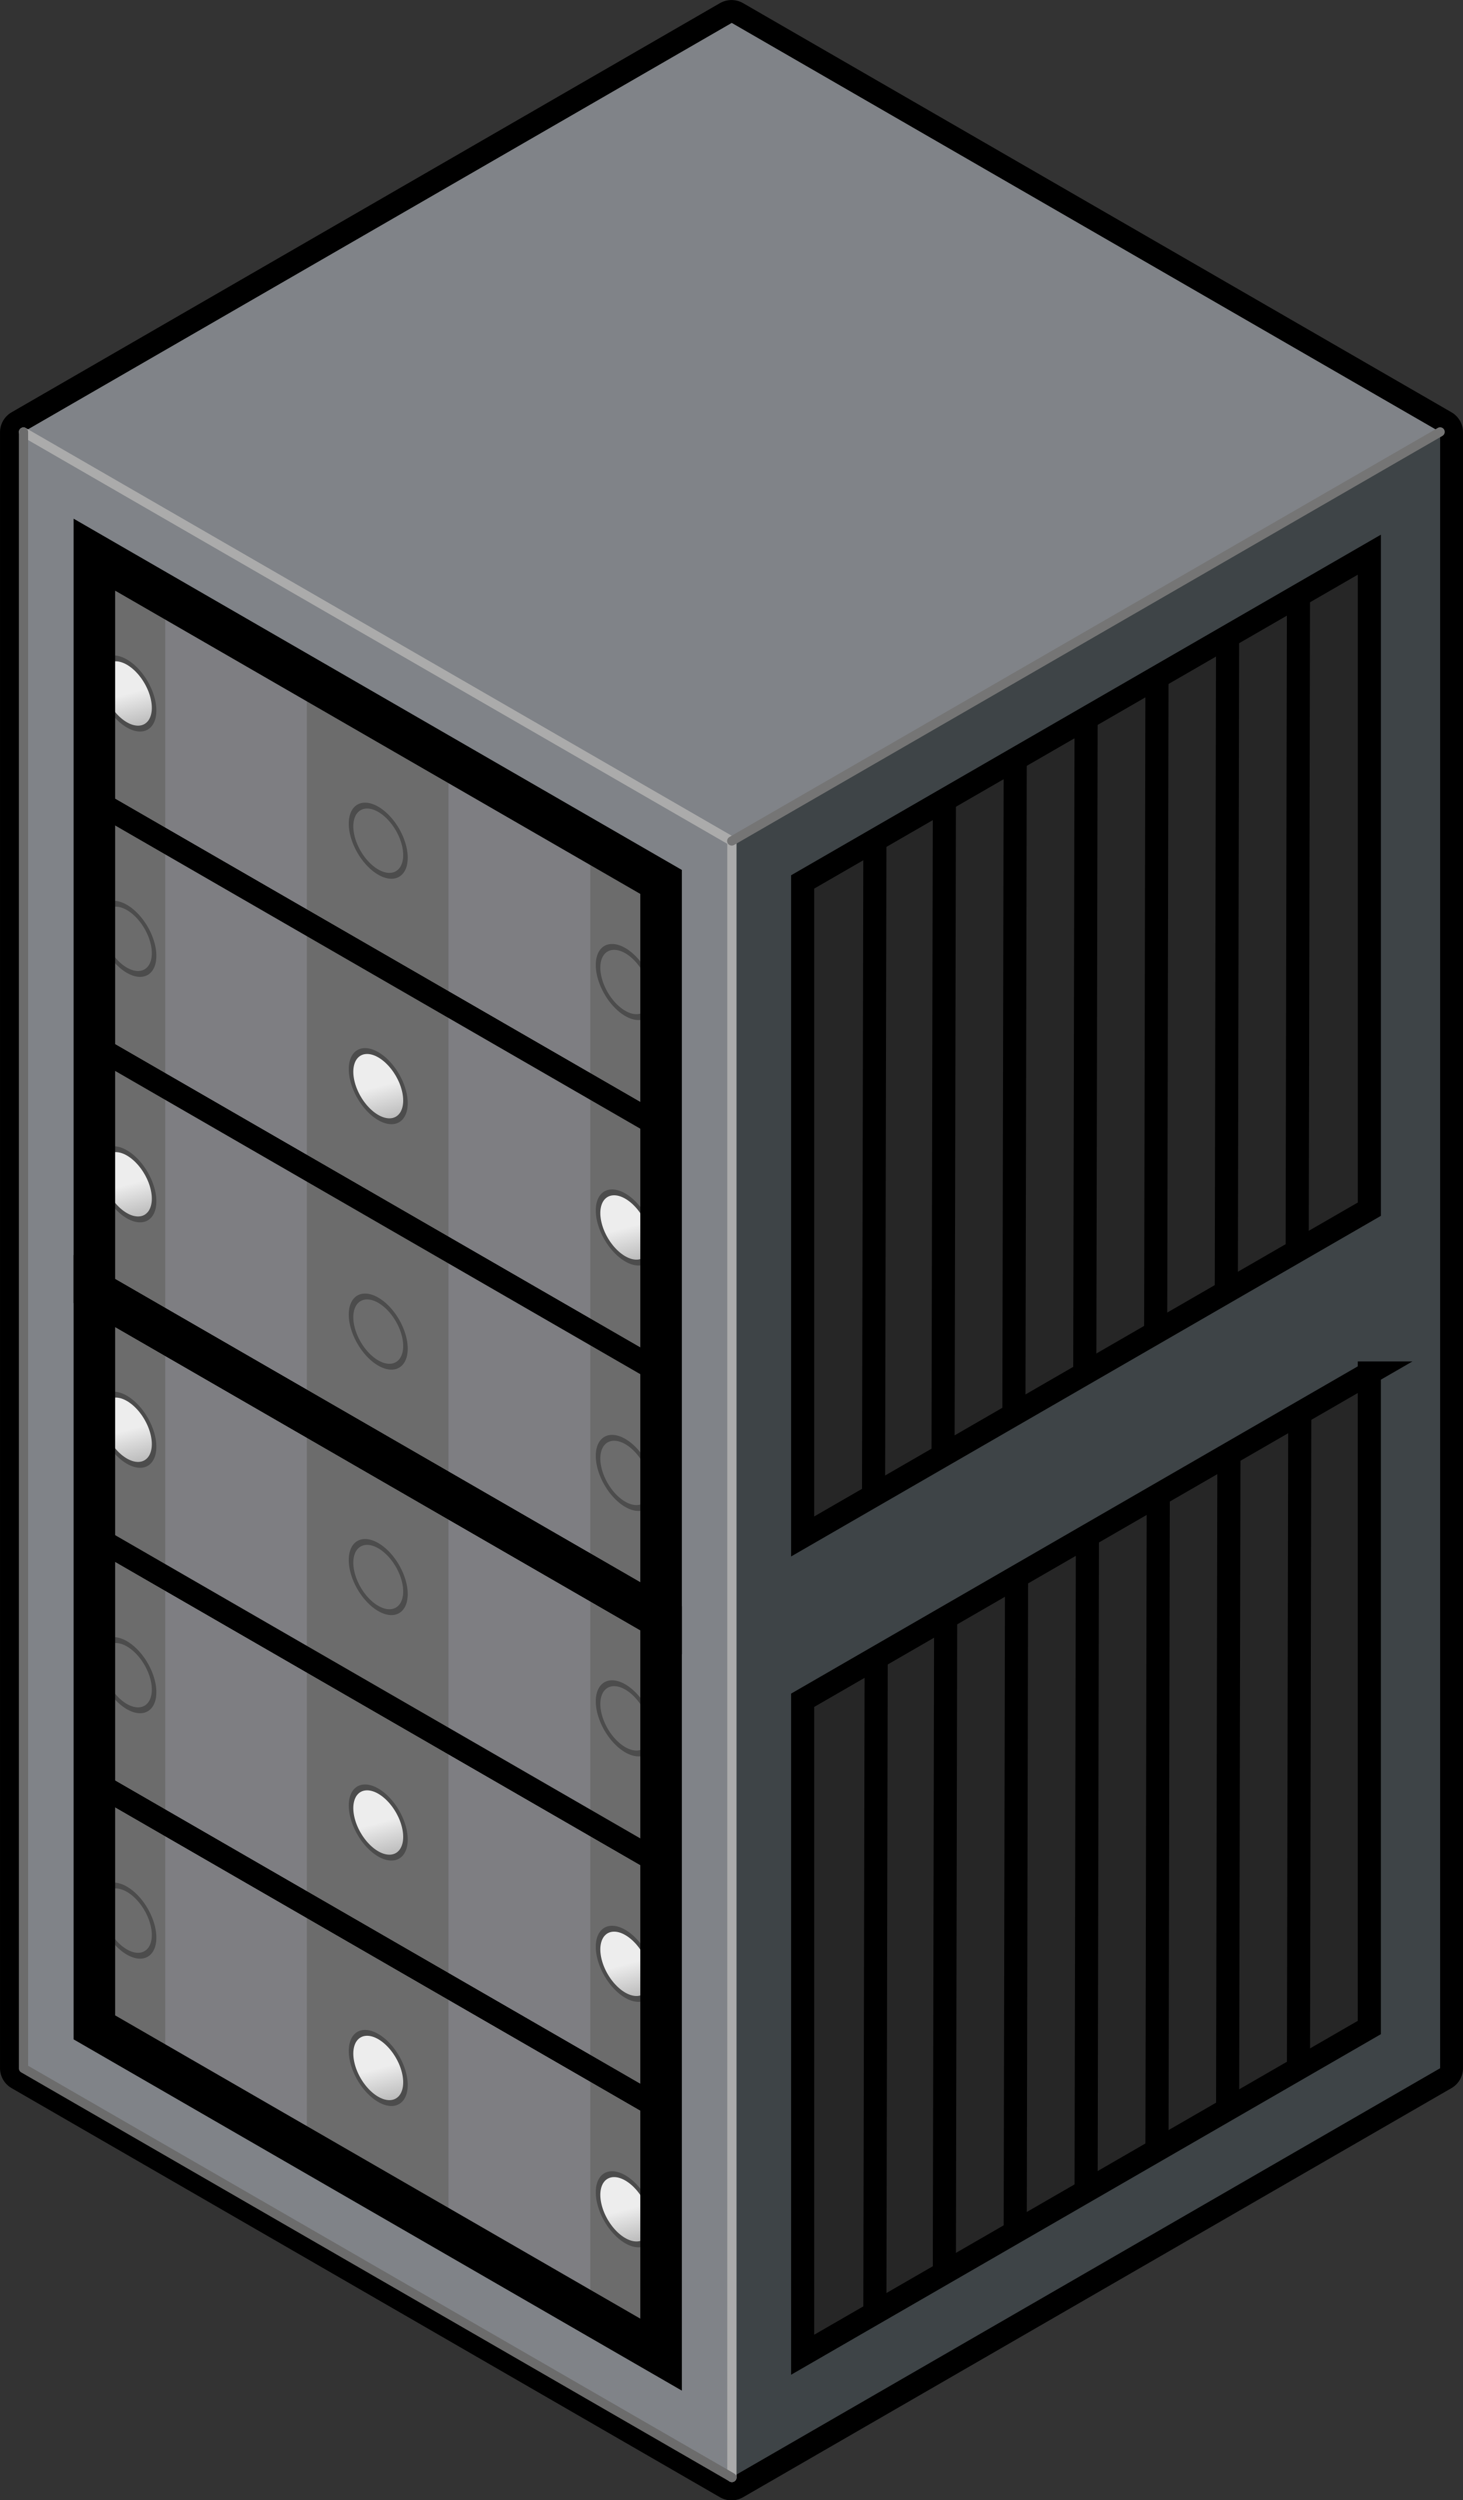 <svg xmlns="http://www.w3.org/2000/svg" xmlns:xlink="http://www.w3.org/1999/xlink" viewBox="0 0 58.528 100"><rect x="0" y="0" width="58.528" height="100" fill="#333333" stroke="none"/><defs><linearGradient id="b" y2="167.29" xlink:href="#a" gradientUnits="userSpaceOnUse" x2="319.65" y1="163.13" x1="316.61"/><linearGradient id="a"><stop offset="0" stop-color="#ededed"/><stop offset="1" stop-color="#bebebe"/></linearGradient></defs><path d="M29.264.925L.924 17.29v65.426l28.34 16.364 28.341-16.364V17.289L29.265.925z" stroke-linejoin="round" stroke="#000" stroke-linecap="round" stroke-width="1.847"/><path d="M.94 17.28v65.447l28.34 16.362V33.643L.94 17.28z" fill="#808388"/><path d="M3.877 71.39l22.565 12.97v9.817L3.771 81.087l.105-9.697z" fill="#7e7e82"/><path d="M6.61 82.721v-9.817l-2.834-1.636v9.817l2.834 1.636zM26.448 94.173v-9.817l-2.834-1.636v9.817l2.834 1.636zM17.942 89.269v-9.817l-2.834-1.636v9.817l2.834 1.636zM15.107 87.634v-9.817l-2.834-1.636v9.817l2.834 1.636z" fill="#6c6c6c"/><path d="M322.2 163.35a5.98 5.98 0 11-11.96 0 5.98 5.98 0 0111.96 0z" transform="matrix(.182 .105 0 .21 -42.42 15.203)" stroke="#4c4c4c" fill="url(#b)"/><path d="M322.2 163.35a5.98 5.98 0 11-11.96 0 5.98 5.98 0 0111.96 0z" transform="matrix(.182 .105 0 .21 -52.476 9.31)" stroke="#4c4c4c" fill="url(#b)"/><path d="M322.2 163.35a5.98 5.98 0 11-11.96 0 5.98 5.98 0 0111.96 0z" transform="matrix(.182 .105 0 .21 -32.538 20.855)" stroke="#4c4c4c" fill="url(#b)"/><path d="M29.274.916L.934 17.278l28.34 16.362 28.339-16.362L29.273.916z" fill="#808388"/><path d="M3.877 22.305l22.565 12.97v9.817L3.771 32.002l.105-9.697z" fill="#7e7e82"/><path d="M6.61 33.636V23.82l-2.834-1.636V32l2.834 1.636zM26.448 45.097V35.28l-2.834-1.636v9.817l2.834 1.636zM17.942 40.184v-9.817l-2.834-1.636v9.817l2.834 1.636zM15.107 38.55v-9.818l-2.834-1.636v9.817l2.834 1.636z" fill="#6c6c6c"/><path d="M322.2 163.35a5.98 5.98 0 11-11.96 0 5.98 5.98 0 0111.96 0z" transform="matrix(.182 .105 0 .21 -42.42 -33.882)" stroke="#4c4c4c" fill="url(#b)"/><path d="M322.2 163.35a5.98 5.98 0 11-11.96 0 5.98 5.98 0 0111.96 0z" transform="matrix(.182 .105 0 .21 -52.476 -39.77)" stroke="#4c4c4c" fill="url(#b)"/><path d="M322.2 163.35a5.98 5.98 0 11-11.96 0 5.98 5.98 0 0111.96 0z" transform="matrix(.182 .105 0 .21 -32.538 -28.23)" stroke="#4c4c4c" fill="url(#b)"/><path d="M29.274 33.636l28.339-16.362V82.72l-28.34 16.362V33.636z" fill="#3e4447"/><path d="M3.775 22.185l22.672 13.089v9.817L3.775 32v-9.816z" stroke="#000" fill="none" stroke-width=".924"/><path d="M3.877 32.122l22.565 12.97v9.817L3.771 41.819l.105-9.697z" fill="#7e7e82"/><path d="M6.61 43.453v-9.817L3.776 32v9.817l2.834 1.636zM26.448 54.914v-9.817l-2.834-1.636v9.817l2.834 1.636zM17.942 50v-9.816l-2.834-1.636v9.817L17.942 50zM15.107 48.366V38.55l-2.834-1.636v9.817l2.834 1.636z" fill="#6c6c6c"/><path d="M322.2 163.35a5.98 5.98 0 11-11.96 0 5.98 5.98 0 0111.96 0z" transform="matrix(.182 .105 0 .21 -42.42 -24.065)" stroke="#4c4c4c" fill="url(#b)"/><path d="M322.2 163.35a5.98 5.98 0 11-11.96 0 5.98 5.98 0 0111.96 0z" transform="matrix(.182 .105 0 .21 -52.476 -29.957)" stroke="#4c4c4c" fill="url(#b)"/><path d="M322.2 163.35a5.98 5.98 0 11-11.96 0 5.98 5.98 0 0111.96 0z" transform="matrix(.182 .105 0 .21 -32.538 -18.413)" stroke="#4c4c4c" fill="url(#b)"/><path d="M3.775 32.002L26.447 45.09v9.817L3.775 41.818v-9.816z" stroke="#000" fill="none" stroke-width=".924"/><path d="M3.877 41.939l22.565 12.97v9.817L3.771 51.636l.105-9.697z" fill="#7e7e82"/><path d="M6.61 53.27v-9.817l-2.834-1.636v9.817L6.61 53.27zM26.448 64.731v-9.817l-2.834-1.636v9.817l2.834 1.636zM17.942 59.818v-9.817l-2.834-1.636v9.817l2.834 1.636zM15.107 58.183v-9.817l-2.834-1.636v9.817l2.834 1.636z" fill="#6c6c6c"/><path d="M322.2 163.35a5.98 5.98 0 11-11.96 0 5.98 5.98 0 0111.96 0z" transform="matrix(.182 .105 0 .21 -42.42 -14.248)" stroke="#4c4c4c" fill="url(#b)"/><path d="M322.2 163.35a5.98 5.98 0 11-11.96 0 5.98 5.98 0 0111.96 0z" transform="matrix(.182 .105 0 .21 -52.476 -20.14)" stroke="#4c4c4c" fill="url(#b)"/><path d="M322.2 163.35a5.98 5.98 0 11-11.96 0 5.98 5.98 0 0111.96 0z" transform="matrix(.182 .105 0 .21 -32.538 -8.596)" stroke="#4c4c4c" fill="url(#b)"/><path d="M3.877 61.573l22.565 12.97v9.817L3.771 71.27l.105-9.697z" fill="#7e7e82"/><path d="M6.61 72.904v-9.817l-2.834-1.636v9.817l2.834 1.636zM26.448 84.356v-9.817l-2.834-1.636v9.817l2.834 1.636zM17.942 79.452v-9.817l-2.834-1.636v9.817l2.834 1.636zM15.107 77.817V68l-2.834-1.636v9.817l2.834 1.636z" fill="#6c6c6c"/><path d="M322.2 163.35a5.98 5.98 0 11-11.96 0 5.98 5.98 0 0111.96 0z" transform="matrix(.182 .105 0 .21 -42.42 5.386)" stroke="#4c4c4c" fill="url(#b)"/><path d="M322.2 163.35a5.98 5.98 0 11-11.96 0 5.98 5.98 0 0111.96 0z" transform="matrix(.182 .105 0 .21 -52.476 -.506)" stroke="#4c4c4c" fill="url(#b)"/><path d="M322.2 163.35a5.98 5.98 0 11-11.96 0 5.98 5.98 0 0111.96 0z" transform="matrix(.182 .105 0 .21 -32.538 11.038)" stroke="#4c4c4c" fill="url(#b)"/><path d="M3.775 41.819l22.672 13.089v9.817L3.775 51.635V41.82zM3.775 51.636l22.672 13.089v9.817L3.775 61.452v-9.816z" stroke="#000" fill="none" stroke-width=".924"/><path d="M3.877 51.756l22.565 12.97v9.817L3.771 61.453l.105-9.697z" fill="#7e7e82"/><path d="M6.61 63.087V53.27l-2.834-1.636v9.817l2.834 1.636zM26.448 74.548v-9.817l-2.834-1.636v9.817l2.834 1.636zM17.942 69.635v-9.817l-2.834-1.636v9.817l2.834 1.636zM15.107 68v-9.817l-2.834-1.636v9.817L15.107 68z" fill="#6c6c6c"/><path d="M322.2 163.35a5.98 5.98 0 11-11.96 0 5.98 5.98 0 0111.96 0z" transform="matrix(.182 .105 0 .21 -42.42 -4.431)" stroke="#4c4c4c" fill="url(#b)"/><path d="M322.2 163.35a5.98 5.98 0 11-11.96 0 5.98 5.98 0 0111.96 0z" transform="matrix(.182 .105 0 .21 -52.476 -10.323)" stroke="#4c4c4c" fill="url(#b)"/><path d="M322.2 163.35a5.98 5.98 0 11-11.96 0 5.98 5.98 0 0111.96 0z" transform="matrix(.182 .105 0 .21 -32.538 1.22)" stroke="#4c4c4c" fill="url(#b)"/><path d="M3.775 61.453l22.672 13.089v9.817L3.775 71.269v-9.816z" stroke="#000" fill="none" stroke-width=".924"/><path d="M3.775 71.27l22.672 13.089v9.817L3.775 81.086V71.27z" stroke="#000" fill="none" stroke-width=".924"/><path d="M3.775 22.185v29.45l22.672 13.09V35.274L3.775 22.184z" stroke="#000" stroke-width="1.662" fill="none"/><path d="M3.775 51.636v29.45l22.672 13.09V64.725L3.775 51.635z" stroke="#000" stroke-width="1.662" fill="none"/><path d="M.94 17.28l28.34 16.363v65.446" stroke-linejoin="round" stroke="#ababab" stroke-linecap="round" stroke-width=".369" fill="none"/><path d="M.94 17.28v65.447l28.34 16.362" stroke-linejoin="round" stroke="#6c6c6c" stroke-linecap="round" stroke-width=".369" fill="none"/><path d="M29.274 33.636l28.339-16.362" stroke-linejoin="round" stroke="#757575" stroke-linecap="round" stroke-width=".369" fill="none"/><path d="M54.781 22.185L32.11 35.274v26.178l22.671-13.09V22.186zM54.781 54.914L32.11 68.004V94.18L54.78 81.092V54.914z" stroke="#000" fill="#262626" stroke-width=".924"/><g stroke="#000" fill="none"><path d="M35 33.664l-.053 26.155M37.78 32.002l-.053 26.155M40.614 30.367l-.052 26.155M43.45 28.732l-.053 26.155M46.285 27.098l-.052 26.155M49.11 25.463l-.051 26.155M51.946 23.82l-.052 26.154" stroke-width=".924"/></g><g stroke="#000" fill="none"><path d="M35.052 66.41l-.053 26.155M37.831 64.748l-.052 26.155M40.667 63.113l-.053 26.155M43.502 61.478l-.052 26.155M46.337 59.844l-.052 26.155M49.163 58.21l-.052 26.154M51.998 56.565l-.052 26.155" stroke-width=".924"/></g></svg>